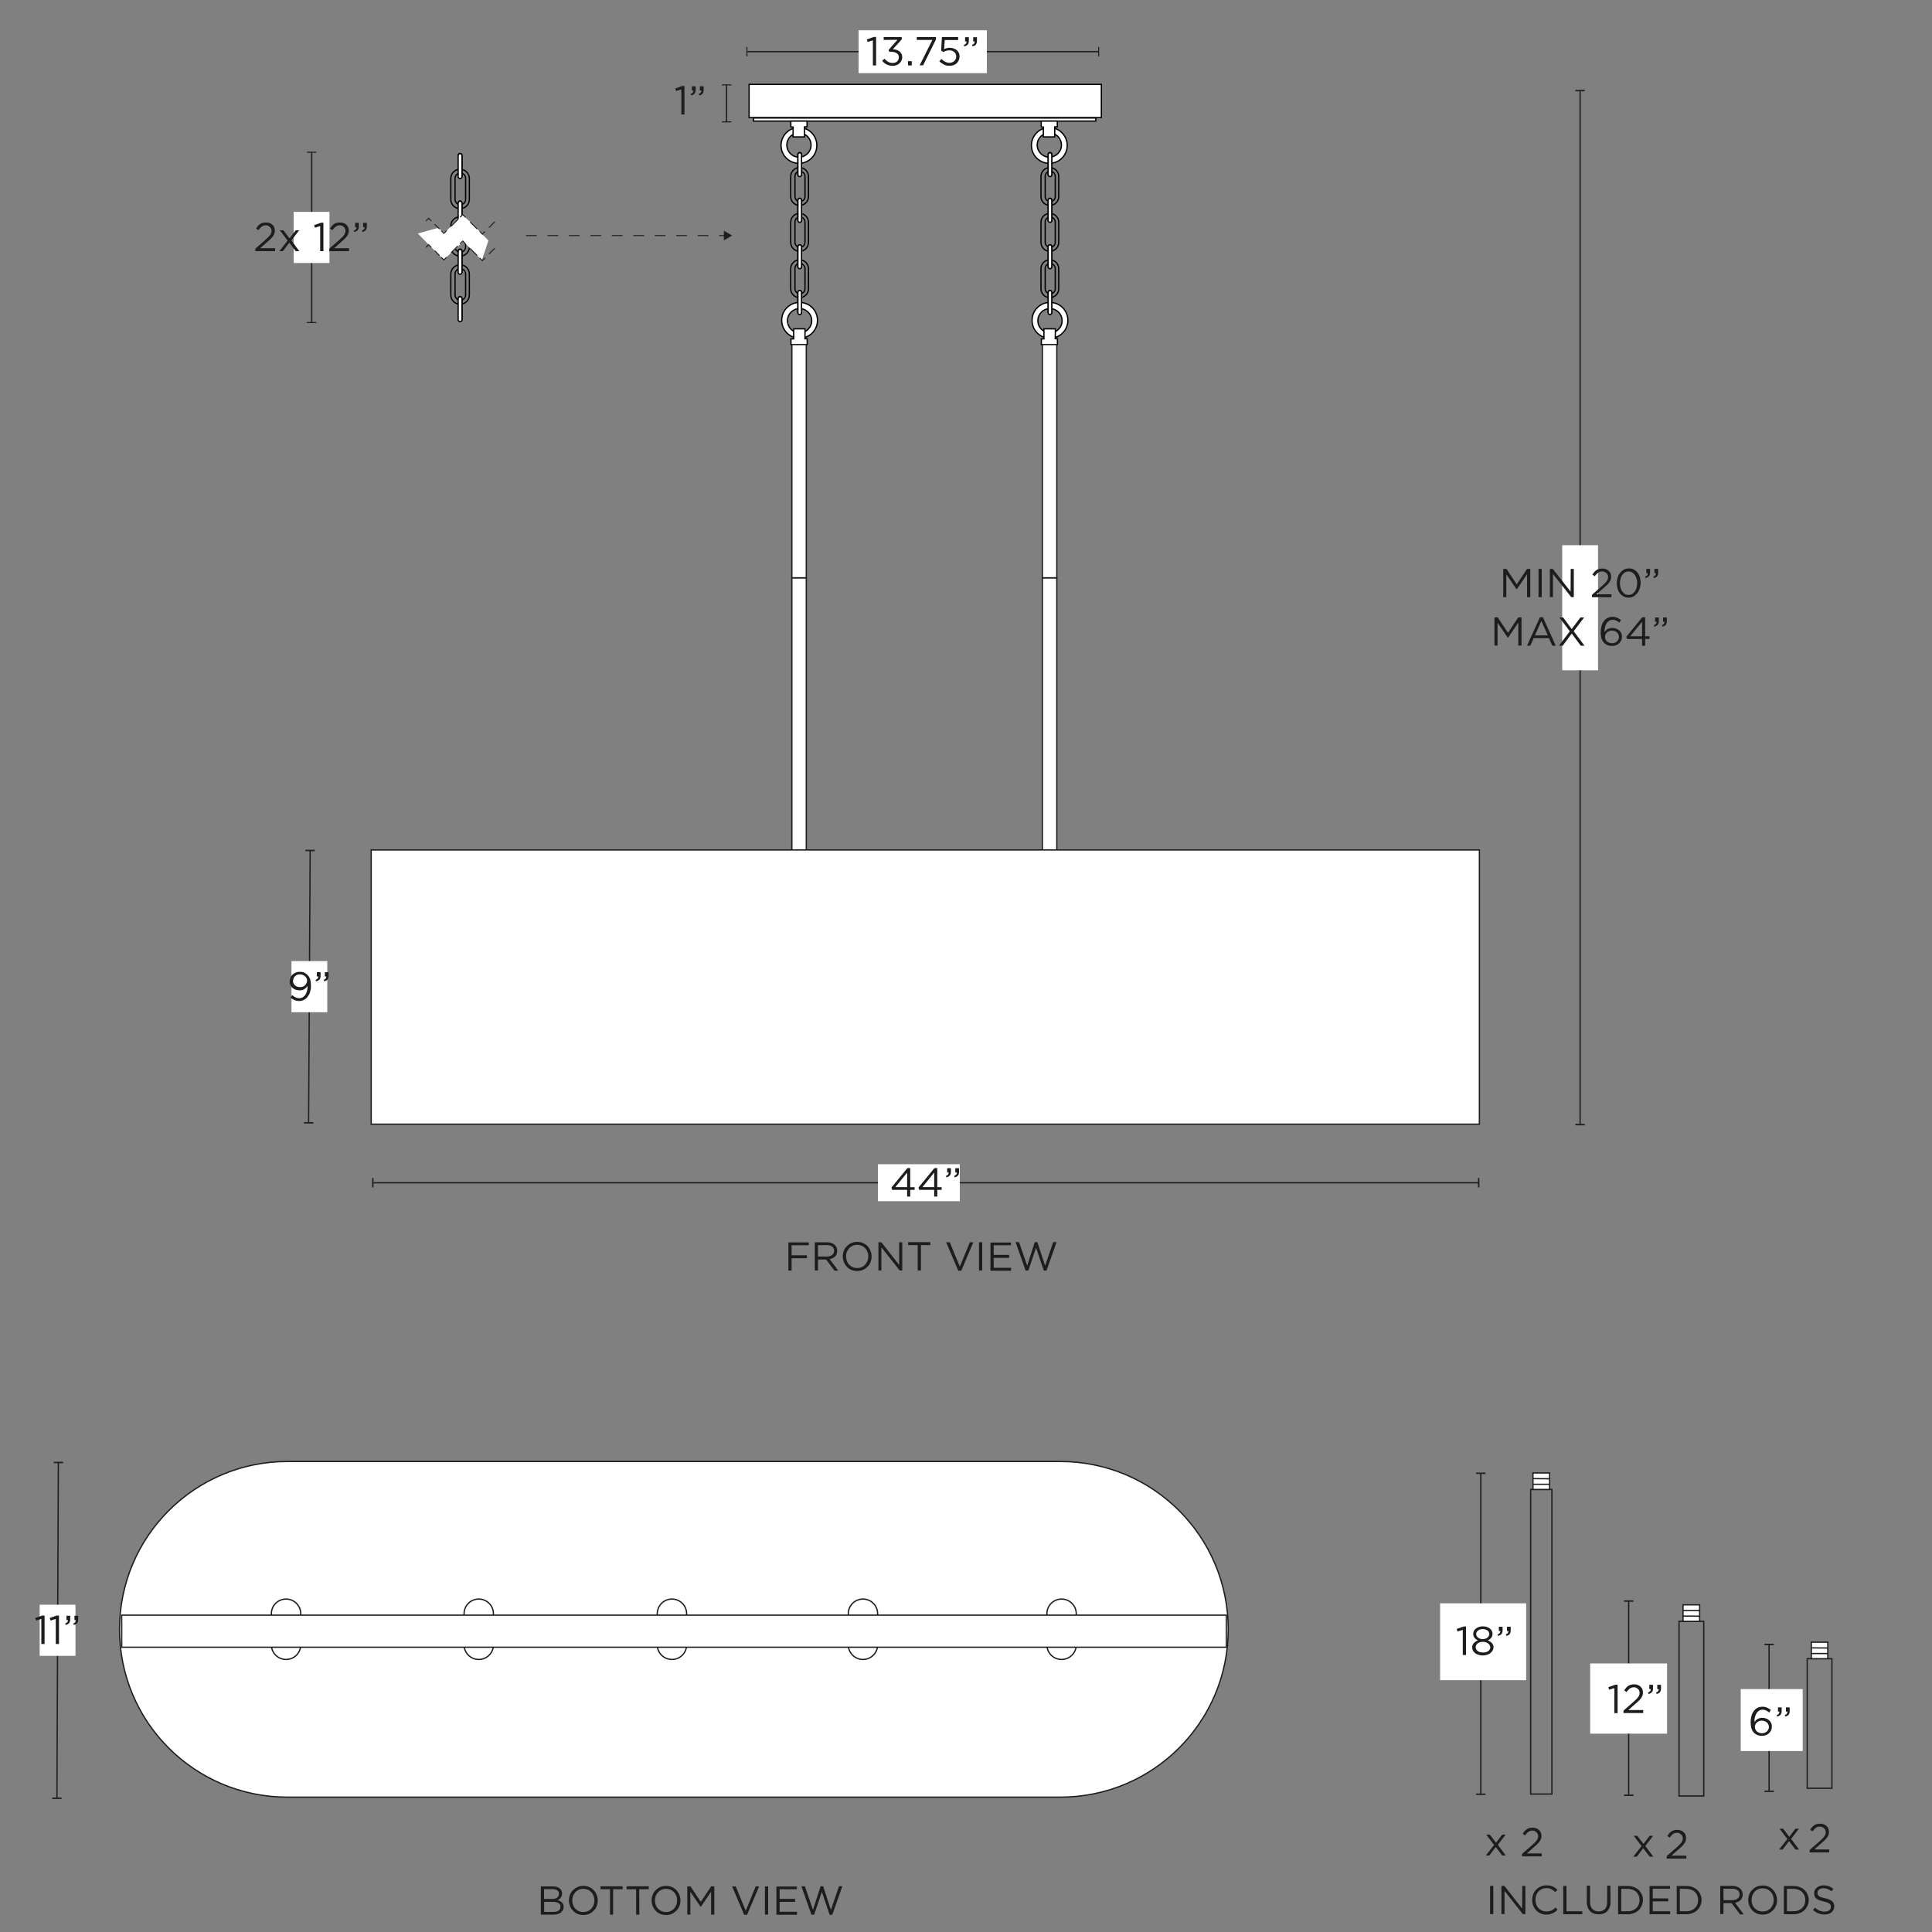 <svg xml:space="preserve" style="enable-background:new 0 0 1500 1500;" viewBox="0 0 1500 1500" height="1500px" width="1500px" y="0px" x="0px" xmlns:xlink="http://www.w3.org/1999/xlink" xmlns="http://www.w3.org/2000/svg" id="Capa_1" version="1.1">
<rect x="0" y="0" width="1500" height="1500" fill="#808080" stroke="none"/>
<style type="text/css">
	.st0{fill:#FFFFFF;stroke:#1D1D1B;stroke-miterlimit:10;}
	.st1{fill:#1D1D1B;}
	.st2{fill:none;stroke:#1E1E1C;stroke-miterlimit:10;}
	.st3{fill:#1E1E1C;}
	.st4{fill:#FFFFFF;}
	.st5{fill:#FFFFFF;stroke:#000000;stroke-miterlimit:10;}
	.st6{fill:none;stroke:#010101;stroke-miterlimit:10;}
	.st7{fill:#FFFFFF;stroke:#010101;stroke-miterlimit:10;}
	.st8{fill:none;stroke:#1E1E1C;stroke-width:0.75;stroke-miterlimit:10;stroke-dasharray:8.33,8.33;}
	.st9{fill:none;}
	.st10{fill:none;stroke:#1D1D1B;stroke-miterlimit:10;}
	.st11{fill:none;stroke:#1E1E1C;stroke-width:0.75;stroke-miterlimit:10;}
	.st12{fill:none;stroke:#1E1E1C;stroke-width:0.75;stroke-miterlimit:10;stroke-dasharray:7,7;}
	.st13{fill:none;stroke:#1E1E1C;stroke-width:0.75;stroke-miterlimit:10;stroke-dasharray:9.66,9.66;}
	.st14{fill:none;stroke:#1E1E1C;stroke-width:0.75;stroke-miterlimit:10;stroke-dasharray:10.19,10.19;}
</style>
<g>
	<path d="M223.1,1134.7h600.2c72,0,130.3,58.3,130.3,130.3l0,0c0,71.9-58.3,130.3-130.3,130.3H223.1
		c-72,0-130.3-58.3-130.3-130.3l0,0C92.8,1193,151.2,1134.7,223.1,1134.7z" class="st0"></path>
	<g>
		<path d="M222.1,1241.5L222.1,1241.5c6.3,0,11.4,5.1,11.4,11.4v24.1c0,6.3-5.1,11.4-11.4,11.4h0
			c-6.3,0-11.4-5.1-11.4-11.4v-24.1C210.6,1246.6,215.8,1241.5,222.1,1241.5z" class="st0"></path>
		<path d="M371.7,1241.5L371.7,1241.5c6.3,0,11.4,5.1,11.4,11.4v24.1c0,6.3-5.1,11.4-11.4,11.4h0
			c-6.3,0-11.4-5.1-11.4-11.4v-24.1C360.3,1246.6,365.4,1241.5,371.7,1241.5z" class="st0"></path>
		<path d="M521.7,1241.5L521.7,1241.5c6.3,0,11.4,5.1,11.4,11.4v24.1c0,6.3-5.1,11.4-11.4,11.4l0,0
			c-6.3,0-11.4-5.1-11.4-11.4v-24.1C510.3,1246.6,515.4,1241.5,521.7,1241.5z" class="st0"></path>
		<path d="M670,1241.5L670,1241.5c6.3,0,11.4,5.1,11.4,11.4v24.1c0,6.3-5.1,11.4-11.4,11.4l0,0
			c-6.3,0-11.4-5.1-11.4-11.4v-24.1C658.6,1246.6,663.7,1241.5,670,1241.5z" class="st0"></path>
		<path d="M824.2,1241.5L824.2,1241.5c6.3,0,11.4,5.1,11.4,11.4v24.1c0,6.3-5.1,11.4-11.4,11.4l0,0
			c-6.3,0-11.4-5.1-11.4-11.4v-24.1C812.8,1246.6,817.9,1241.5,824.2,1241.5z" class="st0"></path>
		<rect height="24.9" width="857.6" class="st0" y="1254" x="94.5"></rect>
	</g>
</g>
<g>
	<path d="M432.3,1465c0.9,0.3,1.6,0.6,2.2,1.1c0.6,0.5,1.1,1,1.4,1.7c0.3,0.7,0.5,1.4,0.5,2.3c0,0.7-0.1,1.4-0.3,1.9
		s-0.5,1-0.8,1.4c-0.3,0.4-0.7,0.8-1.1,1.1c-0.4,0.3-0.8,0.5-1.3,0.7c0.6,0.2,1.3,0.4,1.8,0.7s1.1,0.7,1.5,1.1
		c0.4,0.4,0.7,0.9,1,1.5s0.4,1.3,0.4,2c0,0.9-0.2,1.8-0.6,2.5c-0.4,0.7-0.9,1.4-1.6,1.9c-0.7,0.5-1.5,0.9-2.5,1.2
		c-1,0.3-2.1,0.4-3.3,0.4h-9.7v-21.9h9.3C430.5,1464.6,431.4,1464.7,432.3,1465L432.3,1465z M432.6,1473.3c0.9-0.7,1.4-1.7,1.4-3
		c0-1.1-0.4-2-1.3-2.6c-0.8-0.6-2-1-3.6-1h-6.7v7.6h6.5C430.5,1474.4,431.7,1474,432.6,1473.3L432.6,1473.3z M433.8,1483.3
		c1-0.7,1.4-1.7,1.4-2.9c0-1.3-0.5-2.2-1.5-2.8c-1-0.7-2.4-1-4.3-1h-6.9v7.8h7.3C431.6,1484.3,432.9,1484,433.8,1483.3L433.8,1483.3
		z" class="st1"></path>
	<path d="M463.3,1479.8c-0.5,1.4-1.3,2.6-2.3,3.6c-1,1-2.2,1.9-3.5,2.5c-1.4,0.6-2.9,0.9-4.6,0.9s-3.2-0.3-4.6-0.9
		s-2.5-1.4-3.5-2.5c-1-1-1.7-2.2-2.3-3.6c-0.5-1.4-0.8-2.8-0.8-4.3c0-1.5,0.3-3,0.8-4.3c0.5-1.4,1.3-2.6,2.3-3.6
		c1-1,2.2-1.9,3.5-2.5c1.4-0.6,2.9-0.9,4.6-0.9s3.2,0.3,4.6,0.9s2.5,1.4,3.5,2.5c1,1,1.7,2.2,2.3,3.6c0.5,1.4,0.8,2.8,0.8,4.3
		S463.8,1478.5,463.3,1479.8z M460.9,1472c-0.4-1.1-1-2.1-1.8-2.9c-0.8-0.8-1.7-1.5-2.7-1.9c-1.1-0.5-2.2-0.7-3.5-0.7
		s-2.4,0.2-3.5,0.7c-1.1,0.5-2,1.1-2.7,1.9c-0.7,0.8-1.3,1.8-1.8,2.9c-0.4,1.1-0.6,2.3-0.6,3.5c0,1.3,0.2,2.4,0.6,3.5
		c0.4,1.1,1,2.1,1.8,2.9c0.8,0.8,1.7,1.5,2.7,1.9c1.1,0.5,2.2,0.7,3.5,0.7s2.4-0.2,3.5-0.7c1.1-0.5,2-1.1,2.7-1.9
		c0.7-0.8,1.3-1.8,1.8-2.9c0.4-1.1,0.6-2.3,0.6-3.5S461.3,1473.1,460.9,1472z" class="st1"></path>
	<path d="M476.1,1486.5h-2.5v-19.7h-7.4v-2.3h17.2v2.3h-7.4V1486.5z" class="st1"></path>
	<path d="M496.4,1486.5h-2.5v-19.7h-7.4v-2.3h17.2v2.3h-7.4L496.4,1486.5L496.4,1486.5z" class="st1"></path>
	<path d="M527.5,1479.8c-0.5,1.4-1.3,2.6-2.3,3.6c-1,1-2.2,1.9-3.5,2.5s-2.9,0.9-4.6,0.9c-1.7,0-3.2-0.3-4.6-0.9
		c-1.4-0.6-2.5-1.4-3.5-2.5c-1-1-1.7-2.2-2.3-3.6c-0.5-1.4-0.8-2.8-0.8-4.3c0-1.5,0.3-3,0.8-4.3c0.5-1.4,1.3-2.6,2.3-3.6
		c1-1,2.2-1.9,3.5-2.5c1.4-0.6,2.9-0.9,4.6-0.9c1.7,0,3.2,0.3,4.6,0.9c1.4,0.6,2.5,1.4,3.5,2.5c1,1,1.7,2.2,2.3,3.6
		c0.5,1.4,0.8,2.8,0.8,4.3S528.1,1478.5,527.5,1479.8z M525.1,1472c-0.4-1.1-1-2.1-1.8-2.9c-0.8-0.8-1.7-1.5-2.7-1.9
		c-1.1-0.5-2.2-0.7-3.5-0.7s-2.4,0.2-3.5,0.7c-1.1,0.5-2,1.1-2.7,1.9c-0.7,0.8-1.3,1.8-1.8,2.9c-0.4,1.1-0.6,2.3-0.6,3.5
		c0,1.3,0.2,2.4,0.6,3.5c0.4,1.1,1,2.1,1.8,2.9c0.8,0.8,1.7,1.5,2.7,1.9c1.1,0.5,2.2,0.7,3.5,0.7c1.3,0,2.4-0.2,3.5-0.7
		c1.1-0.5,2-1.1,2.7-1.9c0.7-0.8,1.3-1.8,1.8-2.9c0.4-1.1,0.6-2.3,0.6-3.5S525.6,1473.1,525.1,1472z" class="st1"></path>
	<path d="M544.1,1480.5H544l-8-11.7v17.7h-2.4v-21.9h2.5l8,12l8-12h2.5v21.9h-2.5v-17.8L544.1,1480.5z" class="st1"></path>
	<path d="M586.7,1464.6h2.7l-9.4,22.1h-2.2l-9.4-22.1h2.8l7.8,18.9L586.7,1464.6L586.7,1464.6z" class="st1"></path>
	<path d="M596.4,1464.6v21.9h-2.5v-21.9H596.4z" class="st1"></path>
	<path d="M618.7,1466.8h-13.4v7.5h12v2.3h-12v7.7h13.5v2.3h-16v-21.9h15.9L618.7,1466.8L618.7,1466.8z" class="st1"></path>
	<path d="M637.1,1464.5h2l6,18.3l6.3-18.3h2.6l-7.8,22.1h-2.1l-6-17.8l-6,17.8H630l-7.8-22.1h2.7l6.3,18.3L637.1,1464.5
		L637.1,1464.5z" class="st1"></path>
</g>
<g>
	<line y2="1396.1" x2="44.2" y1="1135.4" x1="45.3" class="st2"></line>
	
		<rect height="7.3" width="1.1" class="st3" transform="matrix(4.363309e-03 -1 1 4.363309e-03 -1090.31 1175.769)" y="1131.8" x="44.7"></rect>
	
		<rect height="7.3" width="1.1" class="st3" transform="matrix(4.363309e-03 -1 1 4.363309e-03 -1352.149 1434.224)" y="1392.5" x="43.6"></rect>
</g>
<rect height="39.7" width="27.8" class="st4" y="1245.9" x="30.8"></rect>
<g>
	<path d="M32.8,1254.3h1.8v22.1h-2.5v-19.5l-4.1,1.3l-0.6-2L32.8,1254.3L32.8,1254.3z" class="st1"></path>
	<path d="M44,1254.3h1.8v22.1h-2.5v-19.5l-4.1,1.3l-0.6-2L44,1254.3L44,1254.3z" class="st1"></path>
	<path d="M52.3,1259.4c0.3-0.4,0.5-1,0.4-1.6h-1.1v-3.3h2.9v2.8c0,1.3-0.3,2.2-0.9,2.9c-0.6,0.7-1.4,1.1-2.6,1.4
		l-0.4-1.1C51.4,1260.2,51.9,1259.8,52.3,1259.4L52.3,1259.4z M58.5,1259.4c0.3-0.4,0.5-1,0.4-1.6h-1.1v-3.3h2.9v2.8
		c0,1.3-0.3,2.2-0.8,2.9c-0.6,0.7-1.4,1.1-2.6,1.4l-0.4-1.1C57.6,1260.2,58.2,1259.8,58.5,1259.4L58.5,1259.4z" class="st1"></path>
</g>
<g>
	<g>
		<g>
			<path d="M620.3,99c-7.7,0-13.9,6.2-13.9,13.9s6.2,13.9,13.9,13.9s13.9-6.2,13.9-13.9S628,99,620.3,99z M620.3,122
				c-5.2,0-9.4-4.2-9.4-9.4s4.2-9.4,9.4-9.4s9.4,4.2,9.4,9.4S625.5,122,620.3,122" class="st5"></path>
			<rect height="25.8" width="273.5" class="st5" y="65.5" x="581.6"></rect>
			<rect height="2.4" width="265.8" class="st5" y="91.6" x="585"></rect>
			<g>
				<path d="M620.8,262.6c7.7,0,13.9-6.2,13.9-13.9c0-7.7-6.2-13.9-13.9-13.9s-13.9,6.2-13.9,13.9
					C606.9,256.4,613.2,262.6,620.8,262.6z M620.8,239.6c5.2,0,9.4,4.2,9.4,9.4s-4.2,9.4-9.4,9.4c-5.2,0-9.4-4.2-9.4-9.4
					S615.6,239.6,620.8,239.6" class="st5"></path>
				<g>
					<path d="M620.8,130.1L620.8,130.1c3.8,0,6.9,3.1,6.9,6.9v15.6c0,3.8-3.1,6.9-6.9,6.9h0c-3.8,0-6.9-3.1-6.9-6.9
						v-15.6C613.9,133.2,617,130.1,620.8,130.1z" class="st6"></path>
					<path d="M621,133L621,133c2.2,0,4,1.8,4,3.9v15.7c0,2.2-1.8,3.9-3.9,3.9h0c-2.2,0-3.9-1.8-3.9-3.9V137
						C617.1,134.8,618.8,133,621,133z" class="st6"></path>
					<path d="M620.9,136.9L620.9,136.9c-0.8,0-1.4-0.6-1.4-1.4v-15.7c0-0.8,0.6-1.4,1.4-1.4l0,0c0.8,0,1.4,0.6,1.4,1.4
						v15.7C622.3,136.3,621.7,136.9,620.9,136.9z" class="st7"></path>
					<path d="M620.9,137.1L620.9,137.1c-0.8,0-1.4-0.6-1.4-1.4v-15.7c0-0.8,0.6-1.4,1.4-1.4l0,0c0.8,0,1.4,0.6,1.4,1.4
						v15.7C622.3,136.4,621.7,137.1,620.9,137.1z" class="st7"></path>
					<path d="M620.8,165.7L620.8,165.7c3.8,0,6.9,3.1,6.9,6.9v15.6c0,3.8-3.1,6.9-6.9,6.9h0c-3.8,0-6.9-3.1-6.9-6.9
						v-15.6C613.9,168.7,617,165.7,620.8,165.7z" class="st6"></path>
					<path d="M621,168.5L621,168.5c2.2,0,4,1.8,4,3.9v15.7c0,2.2-1.8,3.9-3.9,3.9h0c-2.2,0-3.9-1.8-3.9-3.9v-15.7
						C617.1,170.3,618.8,168.5,621,168.5z" class="st6"></path>
					<path d="M620.9,172.4L620.9,172.4c-0.8,0-1.4-0.6-1.4-1.4v-15.7c0-0.8,0.6-1.4,1.4-1.4l0,0c0.8,0,1.4,0.6,1.4,1.4
						V171C622.3,171.8,621.7,172.4,620.9,172.4z" class="st7"></path>
					<path d="M620.9,172.6L620.9,172.6c-0.8,0-1.4-0.6-1.4-1.4v-15.7c0-0.8,0.6-1.4,1.4-1.4l0,0c0.8,0,1.4,0.6,1.4,1.4
						v15.7C622.3,172,621.7,172.6,620.9,172.6z" class="st7"></path>
					<path d="M620.8,201.7L620.8,201.7c3.8,0,6.9,3.1,6.9,6.9v15.6c0,3.8-3.1,6.9-6.9,6.9h0c-3.8,0-6.9-3.1-6.9-6.9
						v-15.6C613.9,204.8,617,201.7,620.8,201.7z" class="st6"></path>
					<path d="M621,204.6L621,204.6c2.2,0,4,1.8,4,3.9v15.7c0,2.2-1.8,3.9-3.9,3.9h0c-2.2,0-3.9-1.8-3.9-3.9v-15.7
						C617.1,206.3,618.8,204.6,621,204.6z" class="st6"></path>
					<path d="M620.9,208.5L620.9,208.5c-0.8,0-1.4-0.6-1.4-1.4v-15.7c0-0.8,0.6-1.4,1.4-1.4l0,0c0.8,0,1.4,0.6,1.4,1.4
						V207C622.3,207.8,621.7,208.5,620.9,208.5z" class="st7"></path>
					<path d="M620.9,208.6L620.9,208.6c-0.8,0-1.4-0.6-1.4-1.4v-15.7c0-0.8,0.6-1.4,1.4-1.4l0,0c0.8,0,1.4,0.6,1.4,1.4
						v15.7C622.3,208,621.7,208.6,620.9,208.6z" class="st7"></path>
					<path d="M620.9,244L620.9,244c-0.8,0-1.4-0.6-1.4-1.4v-15.7c0-0.8,0.6-1.4,1.4-1.4l0,0c0.8,0,1.4,0.6,1.4,1.4v15.7
						C622.3,243.3,621.7,244,620.9,244z" class="st7"></path>
					<path d="M620.9,244.2L620.9,244.2c-0.8,0-1.4-0.6-1.4-1.4V227c0-0.8,0.6-1.4,1.4-1.4l0,0c0.8,0,1.4,0.6,1.4,1.4
						v15.7C622.3,243.5,621.7,244.2,620.9,244.2z" class="st7"></path>
				</g>
				<polygon points="626.7,267.5 614.1,267.5 614.1,263.1 616.2,263.1 616.2,255.3 625,255.3 625,263 626.7,263" class="st5"></polygon>
			</g>
			<polygon points="614,94 626.6,94 626.6,98.5 624.6,98.5 624.6,106.3 615.7,106.3 615.8,98.6 614,98.6" class="st5"></polygon>
		</g>
		<rect height="213" width="11.2" class="st0" y="448.6" x="614.8"></rect>
		<rect height="181.1" width="11.2" class="st0" y="267.5" x="614.8"></rect>
		<g>
			<path d="M814.7,99c-7.7,0-13.9,6.2-13.9,13.9s6.2,13.9,13.9,13.9s13.9-6.2,13.9-13.9S822.3,99,814.7,99z M814.7,122
				c-5.2,0-9.4-4.2-9.4-9.4s4.2-9.4,9.4-9.4c5.2,0,9.4,4.2,9.4,9.4S819.9,122,814.7,122" class="st5"></path>
			<g>
				<path d="M815.2,262.6c7.7,0,13.9-6.2,13.9-13.9c0-7.7-6.2-13.9-13.9-13.9s-13.9,6.2-13.9,13.9
					C801.2,256.4,807.5,262.6,815.2,262.6z M815.2,239.6c5.2,0,9.4,4.2,9.4,9.4s-4.2,9.4-9.4,9.4c-5.2,0-9.4-4.2-9.4-9.4
					S810,239.6,815.2,239.6" class="st5"></path>
				<g>
					<path d="M815.1,130.1L815.1,130.1c3.8,0,6.9,3.1,6.9,6.9v15.6c0,3.8-3.1,6.9-6.9,6.9h0c-3.8,0-6.9-3.1-6.9-6.9
						v-15.6C808.2,133.2,811.3,130.1,815.1,130.1z" class="st6"></path>
					<path d="M815.3,133L815.3,133c2.2,0,4,1.8,4,3.9v15.7c0,2.2-1.8,3.9-3.9,3.9h0c-2.2,0-3.9-1.8-3.9-3.9V137
						C811.4,134.8,813.2,133,815.3,133z" class="st6"></path>
					<path d="M815.2,136.9L815.2,136.9c-0.8,0-1.4-0.6-1.4-1.4v-15.7c0-0.8,0.6-1.4,1.4-1.4l0,0c0.8,0,1.4,0.6,1.4,1.4
						v15.7C816.6,136.3,816,136.9,815.2,136.9z" class="st7"></path>
					<path d="M815.2,137.1L815.2,137.1c-0.8,0-1.4-0.6-1.4-1.4v-15.7c0-0.8,0.6-1.4,1.4-1.4l0,0c0.8,0,1.4,0.6,1.4,1.4
						v15.7C816.6,136.4,816,137.1,815.2,137.1z" class="st7"></path>
					<path d="M815.1,165.7L815.1,165.7c3.8,0,6.9,3.1,6.9,6.9v15.6c0,3.8-3.1,6.9-6.9,6.9h0c-3.8,0-6.9-3.1-6.9-6.9
						v-15.6C808.2,168.7,811.3,165.7,815.1,165.7z" class="st6"></path>
					<path d="M815.3,168.5L815.3,168.5c2.2,0,4,1.8,4,3.9v15.7c0,2.2-1.8,3.9-3.9,3.9h0c-2.2,0-3.9-1.8-3.9-3.9v-15.7
						C811.4,170.3,813.2,168.5,815.3,168.5z" class="st6"></path>
					<path d="M815.2,172.4L815.2,172.4c-0.8,0-1.4-0.6-1.4-1.4v-15.7c0-0.8,0.6-1.4,1.4-1.4l0,0c0.8,0,1.4,0.6,1.4,1.4
						V171C816.6,171.8,816,172.4,815.2,172.4z" class="st7"></path>
					<path d="M815.2,172.6L815.2,172.6c-0.8,0-1.4-0.6-1.4-1.4v-15.7c0-0.8,0.6-1.4,1.4-1.4l0,0c0.8,0,1.4,0.6,1.4,1.4
						v15.7C816.6,172,816,172.6,815.2,172.6z" class="st7"></path>
					<path d="M815.1,201.7L815.1,201.7c3.8,0,6.9,3.1,6.9,6.9v15.6c0,3.8-3.1,6.9-6.9,6.9h0c-3.8,0-6.9-3.1-6.9-6.9
						v-15.6C808.2,204.8,811.3,201.7,815.1,201.7z" class="st6"></path>
					<path d="M815.3,204.6L815.3,204.6c2.2,0,4,1.8,4,3.9v15.7c0,2.2-1.8,3.9-3.9,3.9h0c-2.2,0-3.9-1.8-3.9-3.9v-15.7
						C811.4,206.3,813.2,204.6,815.3,204.6z" class="st6"></path>
					<path d="M815.2,208.5L815.2,208.5c-0.8,0-1.4-0.6-1.4-1.4v-15.7c0-0.8,0.6-1.4,1.4-1.4l0,0c0.8,0,1.4,0.6,1.4,1.4
						V207C816.6,207.8,816,208.5,815.2,208.5z" class="st7"></path>
					<path d="M815.2,208.6L815.2,208.6c-0.8,0-1.4-0.6-1.4-1.4v-15.7c0-0.8,0.6-1.4,1.4-1.4l0,0c0.8,0,1.4,0.6,1.4,1.4
						v15.7C816.6,208,816,208.6,815.2,208.6z" class="st7"></path>
					<path d="M815.2,244L815.2,244c-0.8,0-1.4-0.6-1.4-1.4v-15.7c0-0.8,0.6-1.4,1.4-1.4l0,0c0.8,0,1.4,0.6,1.4,1.4v15.7
						C816.6,243.3,816,244,815.2,244z" class="st7"></path>
					<path d="M815.2,244.2L815.2,244.2c-0.8,0-1.4-0.6-1.4-1.4V227c0-0.8,0.6-1.4,1.4-1.4l0,0c0.8,0,1.4,0.6,1.4,1.4
						v15.7C816.6,243.5,816,244.2,815.2,244.2z" class="st7"></path>
				</g>
				<polygon points="821,267.5 808.5,267.5 808.5,263.1 810.5,263.1 810.5,255.3 819.4,255.3 819.3,263 821,263" class="st5"></polygon>
			</g>
			<polygon points="808.4,94 820.9,94 820.9,98.5 818.9,98.5 818.9,106.3 810,106.3 810.1,98.6 808.4,98.6" class="st5"></polygon>
		</g>
		<rect height="213" width="11.2" class="st0" y="448.6" x="809.3"></rect>
		<rect height="181.1" width="11.2" class="st0" y="267.5" x="809.3"></rect>
	</g>
	<rect height="212.9" width="860.4" class="st0" y="659.9" x="288.2"></rect>
</g>
<g>
	<line y2="871.8" x2="239.6" y1="660.3" x1="240.8" class="st2"></line>
	
		<rect height="7.3" width="1.1" class="st3" transform="matrix(5.236017e-03 -1 1 5.236017e-03 -420.774 897.59)" y="656.6" x="240.2"></rect>
	
		<rect height="7.3" width="1.1" class="st3" transform="matrix(5.236017e-03 -1 1 5.236017e-03 -633.343 1106.827)" y="868.1" x="239.1"></rect>
</g>
<g>
	<line y2="250.4" x2="242" y1="118.2" x1="242" class="st2"></line>
	<rect height="0.8" width="7.3" class="st3" y="117.8" x="238.3"></rect>
	<rect height="0.8" width="7.3" class="st3" y="250" x="238.3"></rect>
</g>
<rect height="39.7" width="27.8" class="st4" y="164.5" x="228"></rect>
<g>
	<g>
		<line y2="182.9" x2="563.1" y1="182.9" x1="408.4" class="st8"></line>
		<g>
			<polygon points="562,186.6 568.4,182.9 562,179.1" class="st3"></polygon>
		</g>
	</g>
</g>
<g>
	<g>
		<line y2="918.3" x2="1148.1" y1="918.3" x1="289.5" class="st10"></line>
		<rect height="7.3" width="1.1" class="st1" y="914.6" x="288.9"></rect>
		<rect height="7.3" width="1.1" class="st1" y="914.6" x="1147.5"></rect>
	</g>
</g>
<rect height="28.7" width="63.6" class="st4" y="903.9" x="681.6"></rect>
<g>
	<path d="M706.7,906.9v14.8h3.4v2.1h-3.4v5.2h-2.4v-5.2h-11.6l-0.6-1.8l12.4-15.1L706.7,906.9L706.7,906.9z
		 M704.3,910.4l-9.2,11.3h9.2V910.4z" class="st1"></path>
	<path d="M727.7,906.9v14.8h3.4v2.1h-3.4v5.2h-2.4v-5.2h-11.6l-0.6-1.8l12.4-15.1L727.7,906.9L727.7,906.9z
		 M725.3,910.4l-9.2,11.3h9.2V910.4z" class="st1"></path>
	<path d="M736.1,911.9c0.3-0.4,0.5-1,0.4-1.6h-1.1V907h2.9v2.8c0,1.3-0.3,2.2-0.9,2.9c-0.6,0.7-1.4,1.1-2.6,1.4
		l-0.4-1.1C735.2,912.7,735.8,912.4,736.1,911.9L736.1,911.9z M742.4,911.9c0.3-0.4,0.5-1,0.4-1.6h-1.1V907h2.9v2.8
		c0,1.3-0.3,2.2-0.8,2.9c-0.6,0.7-1.4,1.1-2.6,1.4l-0.4-1.1C741.5,912.7,742,912.4,742.4,911.9L742.4,911.9z" class="st1"></path>
</g>
<g>
	<path d="M627.9,966.8h-13.3v7.8h11.9v2.3h-11.9v9.6h-2.5v-21.9h15.8V966.8z" class="st1"></path>
	<path d="M647.8,986.4l-6.4-8.5h-6.3v8.5h-2.5v-21.9h9.4c1.2,0,2.3,0.2,3.3,0.5c1,0.3,1.8,0.8,2.5,1.3s1.2,1.3,1.6,2.1
		c0.4,0.8,0.6,1.7,0.6,2.7c0,0.9-0.1,1.7-0.4,2.5c-0.3,0.7-0.7,1.4-1.2,1.9c-0.5,0.5-1.2,1-1.9,1.3c-0.7,0.4-1.5,0.6-2.4,0.7l6.7,9
		H647.8L647.8,986.4z M646.1,967.9c-1-0.8-2.4-1.2-4.2-1.2h-6.8v8.9h6.8c0.8,0,1.6-0.1,2.3-0.3c0.7-0.2,1.3-0.5,1.8-0.9
		c0.5-0.4,0.9-0.9,1.2-1.4c0.3-0.6,0.4-1.2,0.4-1.9C647.6,969.8,647.1,968.7,646.1,967.9L646.1,967.9z" class="st1"></path>
	<path d="M675.9,979.8c-0.5,1.4-1.3,2.6-2.3,3.6c-1,1-2.2,1.9-3.5,2.5c-1.4,0.6-2.9,0.9-4.6,0.9c-1.7,0-3.2-0.3-4.6-0.9
		c-1.4-0.6-2.5-1.4-3.5-2.5c-1-1-1.7-2.2-2.3-3.6c-0.5-1.4-0.8-2.8-0.8-4.3c0-1.5,0.3-3,0.8-4.3c0.5-1.4,1.3-2.6,2.3-3.6
		c1-1,2.2-1.9,3.5-2.5c1.4-0.6,2.9-0.9,4.6-0.9c1.7,0,3.2,0.3,4.6,0.9c1.4,0.6,2.5,1.4,3.5,2.5c1,1,1.7,2.2,2.3,3.6
		c0.5,1.4,0.8,2.8,0.8,4.3S676.5,978.4,675.9,979.8z M673.5,972c-0.4-1.1-1-2.1-1.8-2.9c-0.8-0.8-1.7-1.5-2.7-1.9
		c-1.1-0.5-2.2-0.7-3.5-0.7c-1.3,0-2.4,0.2-3.5,0.7c-1.1,0.5-2,1.1-2.7,1.9c-0.7,0.8-1.3,1.8-1.8,2.9s-0.6,2.3-0.6,3.5
		c0,1.3,0.2,2.4,0.6,3.5c0.4,1.1,1,2.1,1.8,2.9s1.7,1.5,2.7,1.9c1.1,0.5,2.2,0.7,3.5,0.7c1.3,0,2.4-0.2,3.5-0.7
		c1.1-0.5,2-1.1,2.7-1.9c0.7-0.8,1.3-1.8,1.8-2.9c0.4-1.1,0.6-2.3,0.6-3.5C674.2,974.2,674,973.1,673.5,972z" class="st1"></path>
	<path d="M698.1,964.5h2.4v21.9h-2l-14.2-18v18H682v-21.9h2.3l13.8,17.6V964.5z" class="st1"></path>
	<path d="M715,986.4h-2.5v-19.7h-7.4v-2.3h17.2v2.3H715L715,986.4L715,986.4z" class="st1"></path>
	<path d="M753,964.5h2.7l-9.4,22.1H744l-9.4-22.1h2.8l7.8,18.9L753,964.5L753,964.5z" class="st1"></path>
	<path d="M762.6,964.5v21.9h-2.5v-21.9H762.6z" class="st1"></path>
	<path d="M784.9,966.8h-13.4v7.5h12v2.3h-12v7.7h13.5v2.3h-16v-21.9h15.9L784.9,966.8L784.9,966.8z" class="st1"></path>
	<path d="M803.4,964.4h2l6,18.3l6.3-18.3h2.6l-7.8,22.1h-2.1l-6-17.8l-6,17.8h-2.1l-7.8-22.1h2.7l6.3,18.3L803.4,964.4
		L803.4,964.4z" class="st1"></path>
</g>
<g>
	<line y2="873.5" x2="1226.8" y1="70.4" x1="1226.8" class="st2"></line>
	<rect height="1.1" width="7.3" class="st3" y="69.8" x="1223.1"></rect>
	<rect height="1.1" width="7.3" class="st3" y="872.6" x="1223.1"></rect>
</g>
<rect height="97.1" width="27.8" class="st4" y="423.3" x="1212.9"></rect>
<g>
	<path d="M1177.6,457.6h-0.1l-8-11.7v17.7h-2.4v-21.9h2.5l8,12l8-12h2.5v21.9h-2.5v-17.8L1177.6,457.6z" class="st1"></path>
	<path d="M1197,441.7v21.9h-2.5v-21.9H1197z" class="st1"></path>
	<path d="M1219.5,441.7h2.4v21.9h-2l-14.2-18v18h-2.4v-21.9h2.3l13.8,17.6L1219.5,441.7L1219.5,441.7z" class="st1"></path>
	<path d="M1240.8,444.6c-0.9,0.6-1.8,1.6-2.7,2.8l-1.8-1.3c0.5-0.7,1-1.4,1.5-2c0.5-0.6,1.1-1.1,1.7-1.5
		c0.6-0.4,1.3-0.7,2.1-0.9c0.8-0.2,1.6-0.3,2.6-0.3s1.9,0.2,2.7,0.5c0.8,0.3,1.5,0.7,2.1,1.3c0.6,0.6,1.1,1.2,1.4,2
		c0.3,0.8,0.5,1.6,0.5,2.5c0,0.8-0.1,1.6-0.3,2.2c-0.2,0.7-0.6,1.3-1,2c-0.5,0.7-1,1.3-1.7,2c-0.7,0.7-1.5,1.5-2.5,2.3l-5.9,5.2
		h11.6v2.3H1236v-1.9l8-7c0.8-0.7,1.5-1.4,2.1-2c0.6-0.6,1.1-1.2,1.4-1.7c0.4-0.5,0.6-1.1,0.8-1.6c0.2-0.5,0.2-1,0.2-1.6
		c0-0.6-0.1-1.2-0.4-1.7c-0.2-0.5-0.6-1-1-1.3c-0.4-0.4-0.9-0.6-1.4-0.9s-1.1-0.3-1.7-0.3C1242.8,443.6,1241.8,443.9,1240.8,444.6
		L1240.8,444.6z" class="st1"></path>
	<path d="M1273,457c-0.4,1.4-1.1,2.6-1.9,3.6c-0.8,1-1.8,1.9-2.9,2.5s-2.4,0.9-3.8,0.9s-2.7-0.3-3.8-0.9
		s-2.1-1.4-2.9-2.4c-0.8-1-1.4-2.2-1.8-3.6c-0.4-1.4-0.6-2.8-0.6-4.4s0.2-3,0.7-4.4c0.4-1.4,1.1-2.6,1.9-3.6c0.8-1,1.8-1.9,2.9-2.5
		c1.2-0.6,2.4-0.9,3.9-0.9s2.7,0.3,3.8,0.9c1.1,0.6,2.1,1.4,2.9,2.4s1.4,2.2,1.8,3.6c0.4,1.4,0.6,2.8,0.6,4.4
		C1273.7,454.2,1273.5,455.7,1273,457L1273,457z M1270.6,449.3c-0.3-1.1-0.8-2.1-1.3-2.9c-0.6-0.8-1.3-1.5-2.1-2
		c-0.8-0.5-1.7-0.7-2.8-0.7c-1,0-1.9,0.2-2.8,0.7c-0.8,0.5-1.5,1.2-2.1,2c-0.6,0.8-1,1.8-1.3,2.9c-0.3,1.1-0.5,2.2-0.5,3.5
		c0,1.2,0.2,2.4,0.5,3.5s0.8,2.1,1.3,2.9c0.6,0.8,1.3,1.5,2.1,2c0.8,0.5,1.8,0.7,2.8,0.7c1,0,1.9-0.2,2.8-0.7c0.8-0.5,1.5-1.2,2.1-2
		c0.6-0.8,1-1.8,1.3-2.9s0.5-2.2,0.5-3.5C1271.1,451.5,1271,450.4,1270.6,449.3L1270.6,449.3z" class="st1"></path>
	<path d="M1278.9,446.6c0.3-0.4,0.5-1,0.4-1.6h-1.1v-3.3h2.9v2.8c0,1.3-0.3,2.2-0.9,2.9c-0.6,0.7-1.4,1.1-2.6,1.4
		l-0.4-1.1C1278,447.4,1278.6,447.1,1278.9,446.6L1278.9,446.6z M1285.2,446.6c0.3-0.4,0.5-1,0.4-1.6h-1.1v-3.3h2.9v2.8
		c0,1.3-0.3,2.2-0.8,2.9c-0.6,0.7-1.4,1.1-2.6,1.4l-0.4-1.1C1284.3,447.4,1284.8,447.1,1285.2,446.6L1285.2,446.6z" class="st1"></path>
	<path d="M1170.8,495.2h-0.1l-8-11.7v17.7h-2.4v-21.9h2.5l8,12l8-12h2.5v21.9h-2.5v-17.8L1170.8,495.2L1170.8,495.2z" class="st1"></path>
	<path d="M1207.9,501.3h-2.7l-2.6-5.8h-11.9l-2.6,5.8h-2.5l10-22.1h2.3L1207.9,501.3L1207.9,501.3z M1196.7,482.1
		l-5,11.2h10L1196.7,482.1L1196.7,482.1z" class="st1"></path>
	<path d="M1227.3,501.3l-7-9.4l-7,9.4h-2.9l8.4-11.2l-8.1-10.7h2.9l6.7,9l6.7-9h2.9l-8.1,10.7l8.4,11.2H1227.3
		L1227.3,501.3z" class="st1"></path>
	<path d="M1257.2,483.4c-0.8-0.7-1.6-1.2-2.4-1.6c-0.8-0.4-1.7-0.6-2.7-0.6c-1,0-1.9,0.2-2.7,0.7c-0.8,0.5-1.5,1.2-2,2
		c-0.6,0.9-1,1.9-1.3,3.1c-0.3,1.2-0.4,2.5-0.4,3.9c0.3-0.4,0.6-0.9,1-1.3c0.4-0.4,0.8-0.8,1.3-1.1c0.5-0.3,1.1-0.5,1.7-0.7
		c0.6-0.2,1.4-0.3,2.1-0.3c1,0,2,0.2,2.9,0.5c0.9,0.3,1.7,0.8,2.4,1.4c0.7,0.6,1.2,1.3,1.6,2.1c0.4,0.8,0.6,1.8,0.6,2.8
		s-0.2,2-0.6,2.9c-0.4,0.9-1,1.7-1.7,2.3c-0.7,0.6-1.5,1.2-2.5,1.5c-1,0.4-2,0.5-3.1,0.5c-1.2,0-2.3-0.2-3.3-0.6
		c-1-0.4-1.8-0.9-2.5-1.6c-0.4-0.4-0.8-0.9-1.2-1.4c-0.3-0.5-0.6-1.1-0.9-1.8c-0.2-0.7-0.4-1.4-0.5-2.3c-0.1-0.9-0.2-1.9-0.2-3
		c0-1.7,0.2-3.2,0.6-4.7c0.4-1.5,1-2.7,1.8-3.8c0.8-1.1,1.7-1.9,2.9-2.5c1.1-0.6,2.4-0.9,3.9-0.9c1.3,0,2.5,0.2,3.5,0.7
		c1,0.4,2,1.1,3,1.8L1257.2,483.4L1257.2,483.4z M1256.5,492.5c-0.3-0.6-0.6-1.1-1.1-1.5s-1-0.7-1.7-1c-0.7-0.2-1.4-0.4-2.2-0.4
		s-1.6,0.1-2.2,0.4c-0.7,0.3-1.3,0.6-1.7,1.1c-0.5,0.4-0.9,1-1.1,1.5c-0.3,0.6-0.4,1.2-0.4,1.8c0,0.7,0.1,1.4,0.4,2
		c0.3,0.6,0.6,1.1,1.1,1.6s1.1,0.8,1.8,1s1.4,0.4,2.2,0.4s1.5-0.1,2.2-0.4s1.2-0.6,1.7-1.1c0.5-0.4,0.8-1,1.1-1.6
		c0.2-0.6,0.4-1.3,0.4-2C1256.9,493.7,1256.7,493.1,1256.5,492.5L1256.5,492.5z" class="st1"></path>
	<path d="M1277.3,479.2V494h3.4v2.1h-3.4v5.2h-2.4v-5.2h-11.6l-0.6-1.8l12.4-15.1L1277.3,479.2L1277.3,479.2z
		 M1274.9,482.7l-9.2,11.3h9.2V482.7L1274.9,482.7z" class="st1"></path>
	<path d="M1285.7,484.3c0.3-0.4,0.5-1,0.4-1.6h-1.1v-3.3h2.9v2.8c0,1.3-0.3,2.2-0.9,2.9c-0.6,0.7-1.4,1.1-2.6,1.4
		l-0.4-1.1C1284.8,485.1,1285.4,484.7,1285.7,484.3L1285.7,484.3z M1291.9,484.3c0.3-0.4,0.5-1,0.4-1.6h-1.1v-3.3h2.9v2.8
		c0,1.3-0.3,2.2-0.8,2.9s-1.4,1.1-2.6,1.4l-0.4-1.1C1291,485.1,1291.6,484.7,1291.9,484.3L1291.9,484.3z" class="st1"></path>
</g>
<rect height="39.7" width="27.8" class="st4" y="746.2" x="226.3"></rect>
<g>
	<path d="M240.8,770c-0.4,1.5-1.1,2.7-1.9,3.8c-0.8,1.1-1.8,1.9-2.9,2.5c-1.1,0.6-2.4,0.9-3.7,0.9
		c-1.4,0-2.7-0.3-3.8-0.8c-1.1-0.5-2.1-1.2-3-1.9l1.4-1.9c0.9,0.8,1.8,1.4,2.6,1.8c0.9,0.4,1.8,0.6,2.8,0.6s1.9-0.2,2.7-0.7
		c0.8-0.5,1.5-1.1,2.1-2c0.6-0.9,1-1.9,1.3-3c0.3-1.2,0.4-2.5,0.4-3.9c-0.6,1-1.4,1.8-2.4,2.5c-1,0.7-2.3,1-3.8,1
		c-1.1,0-2.2-0.2-3.1-0.5c-0.9-0.3-1.7-0.8-2.4-1.4c-0.7-0.6-1.2-1.3-1.6-2.2c-0.4-0.8-0.6-1.8-0.6-2.8c0-1,0.2-2,0.6-2.9
		c0.4-0.9,0.9-1.7,1.6-2.4c0.7-0.7,1.5-1.2,2.5-1.6c1-0.4,2-0.6,3.2-0.6c1.3,0,2.4,0.2,3.3,0.6c0.9,0.4,1.8,1,2.5,1.7
		c0.4,0.4,0.8,0.9,1.2,1.4c0.3,0.5,0.6,1.1,0.9,1.8c0.2,0.7,0.4,1.5,0.5,2.3c0.1,0.9,0.2,1.9,0.2,3
		C241.5,766.9,241.2,768.5,240.8,770L240.8,770z M238,759.6c-0.3-0.6-0.6-1.1-1.1-1.6c-0.5-0.4-1.1-0.8-1.8-1.1
		c-0.7-0.3-1.4-0.4-2.3-0.4s-1.6,0.1-2.2,0.4c-0.7,0.3-1.2,0.7-1.7,1.1c-0.4,0.5-0.8,1-1,1.6c-0.2,0.6-0.4,1.3-0.4,2
		c0,0.7,0.1,1.4,0.4,1.9c0.3,0.6,0.6,1.1,1.1,1.5c0.5,0.4,1,0.8,1.7,1c0.7,0.2,1.4,0.4,2.2,0.4c0.8,0,1.6-0.1,2.3-0.4
		s1.3-0.6,1.7-1.1c0.5-0.5,0.8-1,1.1-1.6c0.2-0.6,0.4-1.2,0.4-1.8C238.5,760.9,238.4,760.2,238,759.6L238,759.6z" class="st1"></path>
	<path d="M246.7,759.7c0.3-0.4,0.5-1,0.4-1.6h-1.1v-3.3h2.9v2.8c0,1.3-0.3,2.2-0.9,2.9c-0.6,0.7-1.4,1.1-2.6,1.4
		l-0.4-1.1C245.8,760.5,246.3,760.1,246.7,759.7L246.7,759.7z M252.9,759.7c0.3-0.4,0.5-1,0.4-1.6h-1.1v-3.3h2.9v2.8
		c0,1.3-0.3,2.2-0.8,2.9c-0.6,0.7-1.4,1.1-2.6,1.4l-0.4-1.1C252,760.5,252.6,760.1,252.9,759.7L252.9,759.7z" class="st1"></path>
</g>
<g>
	<path d="M203.3,175.9c-0.9,0.6-1.8,1.6-2.7,2.8l-1.8-1.3c0.5-0.7,1-1.4,1.5-2c0.5-0.6,1.1-1.1,1.7-1.5
		c0.6-0.4,1.3-0.7,2.1-0.9c0.8-0.2,1.6-0.3,2.6-0.3s1.9,0.2,2.7,0.5c0.8,0.3,1.5,0.7,2.1,1.3c0.6,0.5,1.1,1.2,1.4,2
		c0.3,0.8,0.5,1.6,0.5,2.5c0,0.8-0.1,1.6-0.3,2.2c-0.2,0.7-0.6,1.3-1,2c-0.5,0.7-1,1.3-1.7,2c-0.7,0.7-1.5,1.5-2.5,2.3l-5.9,5.2
		h11.6v2.3h-15.3V193l8-7c0.8-0.7,1.5-1.4,2.1-2c0.6-0.6,1.1-1.2,1.4-1.7c0.4-0.5,0.6-1.1,0.8-1.6c0.2-0.5,0.2-1,0.2-1.6
		c0-0.6-0.1-1.2-0.4-1.7c-0.2-0.5-0.6-1-1-1.3c-0.4-0.4-0.9-0.6-1.4-0.9c-0.5-0.2-1.1-0.3-1.7-0.3
		C205.3,174.9,204.2,175.2,203.3,175.9L203.3,175.9z" class="st1"></path>
	<path d="M232.4,195h-2.8l-5-6.6l-5,6.6h-2.7l6.4-8.2l-6.1-8h2.8l4.8,6.3l4.8-6.3h2.7l-6.1,7.9L232.4,195L232.4,195z" class="st1"></path>
	<path d="M249.3,172.9h1.8V195h-2.5v-19.5l-4.1,1.3l-0.6-2L249.3,172.9L249.3,172.9z" class="st1"></path>
	<path d="M260.7,175.9c-0.9,0.6-1.8,1.6-2.7,2.8l-1.8-1.3c0.5-0.7,1-1.4,1.5-2c0.5-0.6,1.1-1.1,1.7-1.5
		c0.6-0.4,1.3-0.7,2.1-0.9c0.8-0.2,1.6-0.3,2.6-0.3c1,0,1.9,0.2,2.7,0.5c0.8,0.3,1.5,0.7,2.1,1.3c0.6,0.5,1.1,1.2,1.4,2
		c0.3,0.8,0.5,1.6,0.5,2.5c0,0.8-0.1,1.6-0.3,2.2c-0.2,0.7-0.6,1.3-1,2c-0.5,0.7-1,1.3-1.7,2c-0.7,0.7-1.5,1.5-2.5,2.3l-5.9,5.2
		h11.6v2.3h-15.3V193l8-7c0.8-0.7,1.5-1.4,2.1-2c0.6-0.6,1.1-1.2,1.4-1.7c0.4-0.5,0.6-1.1,0.8-1.6c0.2-0.5,0.2-1,0.2-1.6
		c0-0.6-0.1-1.2-0.4-1.7c-0.2-0.5-0.6-1-1-1.3c-0.4-0.4-0.9-0.6-1.4-0.9c-0.5-0.2-1.1-0.3-1.7-0.3
		C262.7,174.9,261.6,175.2,260.7,175.9L260.7,175.9z" class="st1"></path>
	<path d="M276.4,178c0.3-0.4,0.5-1,0.4-1.6h-1.1V173h2.9v2.8c0,1.3-0.3,2.2-0.9,2.9c-0.6,0.7-1.4,1.1-2.6,1.4l-0.4-1.1
		C275.4,178.8,276,178.4,276.4,178L276.4,178z M282.6,178c0.3-0.4,0.5-1,0.4-1.6h-1.1V173h2.9v2.8c0,1.3-0.3,2.2-0.8,2.9
		c-0.6,0.7-1.4,1.1-2.6,1.4l-0.4-1.1C281.7,178.8,282.3,178.4,282.6,178z" class="st1"></path>
</g>
<g>
	<line y2="94.6" x2="564.1" y1="65.9" x1="564.1" class="st2"></line>
	<rect height="0.8" width="7.3" class="st3" y="65.5" x="560.5"></rect>
	<rect height="0.8" width="7.3" class="st3" y="94.2" x="560.5"></rect>
</g>
<g>
	<path d="M529.6,66.8h1.8v22.1H529V69.4l-4.1,1.3l-0.6-2L529.6,66.8L529.6,66.8z" class="st1"></path>
	<path d="M537.9,71.9c0.3-0.4,0.5-1,0.4-1.6h-1.1V67h2.9v2.8c0,1.3-0.3,2.2-0.9,2.9c-0.6,0.7-1.4,1.1-2.6,1.4l-0.4-1.1
		C537,72.7,537.5,72.3,537.9,71.9L537.9,71.9z M544.1,71.9c0.3-0.4,0.5-1,0.4-1.6h-1.1V67h2.9v2.8c0,1.3-0.3,2.2-0.8,2.9
		c-0.6,0.7-1.4,1.1-2.6,1.4l-0.4-1.1C543.2,72.7,543.8,72.3,544.1,71.9z" class="st1"></path>
</g>
<g>
	<line y2="40.1" x2="579.9" y1="40.1" x1="853" class="st2"></line>
	<rect height="7.3" width="0.8" class="st3" y="36.5" x="852.6"></rect>
	<rect height="7.3" width="0.8" class="st3" y="36.5" x="579.5"></rect>
</g>
<rect height="33.3" width="99.6" class="st4" y="23.5" x="666.6"></rect>
<g>
	<path d="M678.4,28.7h1.8v22.1h-2.5V31.3l-4.1,1.3l-0.6-2L678.4,28.7L678.4,28.7z" class="st1"></path>
	<path d="M686.1,31v-2.2h14v1.8l-6.9,7.6c1,0.1,1.9,0.3,2.8,0.5c0.9,0.3,1.6,0.7,2.3,1.2c0.6,0.5,1.2,1.1,1.6,1.9
		s0.6,1.6,0.6,2.6c0,1-0.2,1.9-0.6,2.7c-0.4,0.8-0.9,1.5-1.6,2.1c-0.6,0.6-1.4,1-2.3,1.4c-0.9,0.3-1.8,0.5-2.9,0.5
		c-1.8,0-3.4-0.4-4.8-1.1c-1.4-0.7-2.5-1.7-3.4-2.8l1.8-1.6c0.9,1,1.8,1.8,2.8,2.4c1,0.6,2.2,0.9,3.6,0.9c0.7,0,1.3-0.1,1.9-0.3
		c0.6-0.2,1.1-0.5,1.5-0.9c0.4-0.4,0.8-0.8,1-1.4s0.4-1.1,0.4-1.8c0-1.4-0.6-2.4-1.7-3.2c-1.1-0.7-2.6-1.1-4.4-1.1h-1.4l-0.5-1.5
		l6.9-7.8L686.1,31L686.1,31z" class="st1"></path>
	<path d="M705,50.8v-3.3h2.9v3.3H705z" class="st1"></path>
	<path d="M711.8,28.8h14.9v1.8l-10,20.1H714l9.9-19.7h-12.1L711.8,28.8L711.8,28.8z" class="st1"></path>
	<path d="M731.3,28.8h12.6v2.3h-10.4l-0.5,7c0.6-0.3,1.3-0.5,2-0.7c0.7-0.2,1.4-0.3,2.4-0.3c1.1,0,2.1,0.2,3,0.5
		c0.9,0.3,1.7,0.8,2.4,1.3c0.7,0.6,1.2,1.3,1.6,2.1c0.4,0.8,0.6,1.8,0.6,2.8c0,1-0.2,2.1-0.6,3s-0.9,1.6-1.6,2.3
		c-0.7,0.6-1.5,1.1-2.5,1.5c-1,0.3-2,0.5-3.2,0.5c-1.6,0-3-0.3-4.3-1c-1.3-0.7-2.5-1.5-3.5-2.5l1.6-1.8c1,0.9,2,1.7,3,2.2
		c1,0.5,2.1,0.8,3.2,0.8c0.8,0,1.5-0.1,2.1-0.4c0.7-0.2,1.2-0.6,1.7-1c0.5-0.4,0.8-1,1.1-1.6c0.3-0.6,0.4-1.3,0.4-2
		s-0.1-1.3-0.4-1.9c-0.3-0.6-0.6-1.1-1.1-1.5c-0.5-0.4-1.1-0.7-1.7-1c-0.7-0.2-1.4-0.3-2.2-0.3c-0.9,0-1.8,0.1-2.5,0.4
		c-0.7,0.2-1.4,0.5-2.1,0.9l-1.7-1.1L731.3,28.8L731.3,28.8z" class="st1"></path>
	<path d="M750,33.8c0.3-0.4,0.5-1,0.4-1.6h-1.1v-3.3h2.9v2.8c0,1.3-0.3,2.2-0.9,2.9c-0.6,0.7-1.4,1.1-2.6,1.4l-0.4-1.1
		C749.1,34.6,749.7,34.2,750,33.8L750,33.8z M756.3,33.8c0.3-0.4,0.5-1,0.4-1.6h-1.1v-3.3h2.9v2.8c0,1.3-0.3,2.2-0.8,2.9
		c-0.6,0.7-1.4,1.1-2.6,1.4l-0.4-1.1C755.4,34.6,755.9,34.2,756.3,33.8L756.3,33.8z" class="st1"></path>
</g>
<g>
	<path d="M357.2,131.4L357.2,131.4c4,0,7.2,3.2,7.2,7.2v16.2c0,4-3.2,7.2-7.2,7.2h0c-4,0-7.2-3.2-7.2-7.2v-16.2
		C350,134.6,353.2,131.4,357.2,131.4z" class="st6"></path>
	<path d="M357.4,134.4L357.4,134.4c2.3,0,4.1,1.8,4.1,4.1v16.3c0,2.3-1.8,4.1-4.1,4.1h0c-2.3,0-4.1-1.8-4.1-4.1v-16.3
		C353.3,136.2,355.1,134.4,357.4,134.4z" class="st6"></path>
	<path d="M357.2,138.4L357.2,138.4c-0.8,0-1.5-0.7-1.5-1.5v-16.3c0-0.8,0.7-1.5,1.5-1.5l0,0c0.8,0,1.5,0.7,1.5,1.5v16.3
		C358.7,137.8,358,138.4,357.2,138.4z" class="st7"></path>
	<path d="M357.2,138.6L357.2,138.6c-0.8,0-1.5-0.7-1.5-1.5v-16.3c0-0.8,0.7-1.5,1.5-1.5l0,0c0.8,0,1.5,0.7,1.5,1.5v16.3
		C358.7,138,358,138.6,357.2,138.6z" class="st7"></path>
	<path d="M357.2,168.3L357.2,168.3c4,0,7.2,3.2,7.2,7.2v16.2c0,4-3.2,7.2-7.2,7.2h0c-4,0-7.2-3.2-7.2-7.2v-16.2
		C350,171.5,353.2,168.3,357.2,168.3z" class="st6"></path>
	<path d="M357.4,171.3L357.4,171.3c2.3,0,4.1,1.8,4.1,4.1v16.3c0,2.3-1.8,4.1-4.1,4.1h0c-2.3,0-4.1-1.8-4.1-4.1v-16.3
		C353.3,173.1,355.1,171.3,357.4,171.3z" class="st6"></path>
	<path d="M357.2,175.3L357.2,175.3c-0.8,0-1.5-0.7-1.5-1.5v-16.3c0-0.8,0.7-1.5,1.5-1.5l0,0c0.8,0,1.5,0.7,1.5,1.5v16.3
		C358.7,174.6,358,175.3,357.2,175.3z" class="st7"></path>
	<path d="M357.2,175.5L357.2,175.5c-0.8,0-1.5-0.7-1.5-1.5v-16.3c0-0.8,0.7-1.5,1.5-1.5l0,0c0.8,0,1.5,0.7,1.5,1.5V174
		C358.7,174.8,358,175.5,357.2,175.5z" class="st7"></path>
	<path d="M357.2,205.6L357.2,205.6c4,0,7.2,3.2,7.2,7.2V229c0,4-3.2,7.2-7.2,7.2h0c-4,0-7.2-3.2-7.2-7.2v-16.2
		C350,208.9,353.2,205.6,357.2,205.6z" class="st6"></path>
	<path d="M357.4,208.6L357.4,208.6c2.3,0,4.1,1.8,4.1,4.1V229c0,2.3-1.8,4.1-4.1,4.1h0c-2.3,0-4.1-1.8-4.1-4.1v-16.3
		C353.3,210.5,355.1,208.6,357.4,208.6z" class="st6"></path>
	<path d="M357.2,212.7L357.2,212.7c-0.8,0-1.5-0.7-1.5-1.5v-16.3c0-0.8,0.7-1.5,1.5-1.5l0,0c0.8,0,1.5,0.7,1.5,1.5v16.3
		C358.7,212,358,212.7,357.2,212.7z" class="st7"></path>
	<path d="M357.2,212.9L357.2,212.9c-0.8,0-1.5-0.7-1.5-1.5v-16.3c0-0.8,0.7-1.5,1.5-1.5l0,0c0.8,0,1.5,0.7,1.5,1.5v16.3
		C358.7,212.2,358,212.9,357.2,212.9z" class="st7"></path>
	<path d="M357.2,249.5L357.2,249.5c-0.8,0-1.5-0.7-1.5-1.5v-16.3c0-0.8,0.7-1.5,1.5-1.5l0,0c0.8,0,1.5,0.7,1.5,1.5V248
		C358.7,248.8,358,249.5,357.2,249.5z" class="st7"></path>
	<path d="M357.2,249.7L357.2,249.7c-0.8,0-1.5-0.7-1.5-1.5v-16.3c0-0.8,0.7-1.5,1.5-1.5l0,0c0.8,0,1.5,0.7,1.5,1.5v16.3
		C358.7,249,358,249.7,357.2,249.7z" class="st7"></path>
</g>
<g>
	<path d="M366,173.1l13.2,13.7l-5.1,15.3l-14.4-14.7l-15.2,14.3l-20.1-20.4l15.8-4.4c0,0,5.1,4,4.8,4
		c-0.2,0,14.3-13.9,14.3-13.9L366,173.1L366,173.1L366,173.1z" class="st4"></path>
	<g>
		<polyline points="330.7,192.1 332.8,190 334.9,192.1" class="st11"></polyline>
		<line y2="198.4" x2="341.2" y1="194.6" x1="337.5" class="st12"></line>
		<polyline points="342.5,199.7 344.6,201.8 346.8,199.7" class="st11"></polyline>
		<line y2="191" x2="355.4" y1="196.2" x1="350.2" class="st13"></line>
		<polyline points="357.1,189.3 359.3,187.1 361.4,189.3" class="st11"></polyline>
		<line y2="198.4" x2="370.5" y1="192.9" x1="365" class="st14"></line>
		<polyline points="372.4,200.2 374.5,202.4 376.6,200.2" class="st11"></polyline>
		<line y2="192.8" x2="384.1" y1="197.2" x1="379.6" class="st8"></line>
	</g>
	<g>
		<polyline points="330.7,171.6 332.8,169.5 334.9,171.6" class="st11"></polyline>
		<line y2="177.8" x2="341.2" y1="174.1" x1="337.5" class="st12"></line>
		<polyline points="342.5,179.1 344.6,181.2 346.8,179.1" class="st11"></polyline>
		<line y2="170.5" x2="355.4" y1="175.7" x1="350.2" class="st13"></line>
		<polyline points="357.1,168.7 359.3,166.6 361.4,168.7" class="st11"></polyline>
		<line y2="177.8" x2="370.5" y1="172.4" x1="365" class="st14"></line>
		<polyline points="372.4,179.7 374.5,181.8 376.6,179.7" class="st11"></polyline>
		<line y2="172.2" x2="384.1" y1="176.7" x1="379.6" class="st8"></line>
	</g>
</g>
<g>
	<path d="M1159.4,1464.2v21.9h-2.5v-21.9H1159.4z" class="st1"></path>
	<path d="M1181.9,1464.2h2.4v21.9h-2l-14.2-18v18h-2.4v-21.9h2.3l13.8,17.6L1181.9,1464.2L1181.9,1464.2z" class="st1"></path>
	<path d="M1207.6,1484.2c-0.6,0.5-1.3,0.9-2,1.2c-0.7,0.3-1.5,0.6-2.3,0.8c-0.8,0.2-1.7,0.3-2.7,0.3
		c-1.6,0-3.1-0.3-4.4-0.9c-1.3-0.6-2.5-1.4-3.5-2.4c-1-1-1.7-2.2-2.3-3.6c-0.6-1.4-0.8-2.9-0.8-4.5c0-1.6,0.3-3,0.8-4.4
		c0.5-1.4,1.3-2.6,2.3-3.6c1-1,2.1-1.8,3.5-2.4c1.4-0.6,2.8-0.9,4.5-0.9c1,0,1.9,0.1,2.7,0.2c0.8,0.2,1.6,0.4,2.2,0.7
		c0.7,0.3,1.3,0.7,1.9,1.1c0.6,0.4,1.2,0.9,1.7,1.4l-1.7,1.8c-0.9-0.9-1.9-1.6-3-2.2c-1.1-0.6-2.4-0.9-3.9-0.9
		c-1.2,0-2.3,0.2-3.4,0.7c-1,0.5-1.9,1.1-2.7,1.9c-0.8,0.8-1.4,1.8-1.8,2.9c-0.4,1.1-0.6,2.3-0.6,3.6s0.2,2.5,0.6,3.6s1,2.1,1.8,2.9
		c0.8,0.8,1.7,1.5,2.7,1.9c1,0.5,2.2,0.7,3.4,0.7c1.5,0,2.8-0.3,3.9-0.8c1.1-0.5,2.1-1.3,3.2-2.3l1.6,1.6
		C1208.8,1483.2,1208.2,1483.7,1207.6,1484.2L1207.6,1484.2z" class="st1"></path>
	<path d="M1213.7,1464.2h2.5v19.7h12.3v2.3h-14.8V1464.2L1213.7,1464.2z" class="st1"></path>
	<path d="M1250.4,1476.7c0,1.6-0.2,3-0.7,4.2s-1.1,2.2-1.9,3c-0.8,0.8-1.8,1.4-2.9,1.8c-1.1,0.4-2.4,0.6-3.7,0.6
		c-1.4,0-2.6-0.2-3.7-0.6c-1.1-0.4-2.1-1-2.9-1.8c-0.8-0.8-1.4-1.8-1.9-3c-0.4-1.2-0.7-2.6-0.7-4.1v-12.8h2.5v12.6
		c0,2.4,0.6,4.2,1.8,5.5c1.2,1.3,2.8,1.9,4.9,1.9c2.1,0,3.6-0.6,4.8-1.8c1.2-1.2,1.8-3,1.8-5.4v-12.8h2.5L1250.4,1476.7
		L1250.4,1476.7z" class="st1"></path>
	<path d="M1274.7,1479.5c-0.6,1.3-1.4,2.5-2.4,3.5c-1,1-2.3,1.8-3.7,2.3c-1.4,0.6-3,0.9-4.7,0.9h-7.6v-21.9h7.6
		c1.7,0,3.3,0.3,4.7,0.8c1.4,0.6,2.7,1.3,3.7,2.3c1,1,1.8,2.1,2.4,3.5s0.9,2.8,0.9,4.3S1275.2,1478.1,1274.7,1479.5z M1272.3,1471.8
		c-0.4-1.1-1-2-1.8-2.8s-1.7-1.4-2.9-1.8c-1.1-0.4-2.4-0.7-3.8-0.7h-5.1v17.4h5.1c1.4,0,2.6-0.2,3.8-0.7c1.1-0.4,2.1-1.1,2.9-1.8
		c0.8-0.8,1.4-1.7,1.8-2.7c0.4-1,0.6-2.2,0.6-3.4C1272.9,1473.9,1272.7,1472.8,1272.3,1471.8z" class="st1"></path>
	<path d="M1296.6,1466.4h-13.4v7.5h12v2.3h-12v7.7h13.5v2.3h-16v-21.9h15.9V1466.4L1296.6,1466.4z" class="st1"></path>
	<path d="M1320.2,1479.5c-0.6,1.3-1.4,2.5-2.4,3.5c-1,1-2.3,1.8-3.7,2.3c-1.4,0.6-3,0.9-4.7,0.9h-7.6v-21.9h7.6
		c1.7,0,3.3,0.3,4.7,0.8c1.4,0.6,2.7,1.3,3.7,2.3s1.8,2.1,2.4,3.5s0.9,2.8,0.9,4.3S1320.8,1478.1,1320.2,1479.5z M1317.8,1471.8
		c-0.4-1.1-1-2-1.8-2.8s-1.7-1.4-2.9-1.8s-2.4-0.7-3.8-0.7h-5.1v17.4h5.1c1.4,0,2.6-0.2,3.8-0.7s2.1-1.1,2.9-1.8
		c0.8-0.8,1.4-1.7,1.8-2.7c0.4-1,0.6-2.2,0.6-3.4C1318.5,1473.9,1318.2,1472.8,1317.8,1471.8z" class="st1"></path>
	<path d="M1350.8,1486.1l-6.4-8.5h-6.3v8.5h-2.5v-21.9h9.4c1.2,0,2.3,0.2,3.3,0.5c1,0.3,1.8,0.8,2.5,1.3
		s1.2,1.3,1.6,2.1c0.4,0.8,0.6,1.7,0.6,2.7c0,0.9-0.1,1.7-0.4,2.5c-0.3,0.7-0.7,1.4-1.2,1.9c-0.5,0.5-1.2,1-1.9,1.3
		c-0.7,0.4-1.5,0.6-2.4,0.8l6.7,9H1350.8L1350.8,1486.1z M1349.1,1467.6c-1-0.8-2.4-1.2-4.2-1.2h-6.8v8.9h6.8c0.8,0,1.6-0.1,2.3-0.3
		s1.3-0.5,1.8-0.9c0.5-0.4,0.9-0.9,1.2-1.4c0.3-0.6,0.4-1.2,0.4-1.9C1350.6,1469.4,1350.1,1468.4,1349.1,1467.6L1349.1,1467.6z" class="st1"></path>
	<path d="M1378.9,1479.5c-0.5,1.4-1.3,2.6-2.3,3.6c-1,1-2.2,1.9-3.5,2.5c-1.4,0.6-2.9,0.9-4.6,0.9s-3.2-0.3-4.6-0.9
		c-1.4-0.6-2.5-1.4-3.5-2.5c-1-1-1.7-2.2-2.3-3.6c-0.5-1.4-0.8-2.8-0.8-4.3c0-1.5,0.3-3,0.8-4.3c0.5-1.4,1.3-2.6,2.3-3.6
		c1-1,2.2-1.9,3.5-2.5c1.4-0.6,2.9-0.9,4.6-0.9s3.2,0.3,4.6,0.9c1.4,0.6,2.5,1.4,3.5,2.5c1,1,1.7,2.2,2.3,3.6
		c0.5,1.4,0.8,2.8,0.8,4.3S1379.5,1478.1,1378.9,1479.5z M1376.5,1471.6c-0.4-1.1-1-2.1-1.8-2.9c-0.8-0.8-1.7-1.5-2.7-1.9
		c-1.1-0.5-2.2-0.7-3.5-0.7c-1.3,0-2.4,0.2-3.5,0.7c-1.1,0.5-2,1.1-2.7,1.9c-0.8,0.8-1.3,1.8-1.8,2.9c-0.4,1.1-0.6,2.3-0.6,3.5
		s0.2,2.4,0.6,3.5c0.4,1.1,1,2.1,1.8,2.9c0.8,0.8,1.7,1.5,2.7,1.9c1.1,0.5,2.2,0.7,3.5,0.7s2.4-0.2,3.5-0.7c1.1-0.5,2-1.1,2.7-1.9
		c0.8-0.8,1.3-1.8,1.8-2.9c0.4-1.1,0.6-2.3,0.6-3.5C1377.1,1473.9,1376.9,1472.8,1376.5,1471.6z" class="st1"></path>
	<path d="M1403.4,1479.5c-0.6,1.3-1.4,2.5-2.4,3.5c-1,1-2.3,1.8-3.7,2.3c-1.4,0.6-3,0.9-4.7,0.9h-7.6v-21.9h7.6
		c1.7,0,3.3,0.3,4.7,0.8c1.4,0.6,2.7,1.3,3.7,2.3c1,1,1.8,2.1,2.4,3.5c0.6,1.3,0.9,2.8,0.9,4.3S1404,1478.1,1403.4,1479.5z
		 M1401,1471.8c-0.4-1.1-1-2-1.8-2.8c-0.8-0.8-1.7-1.4-2.9-1.8s-2.4-0.7-3.8-0.7h-5.1v17.4h5.1c1.4,0,2.6-0.2,3.8-0.7
		s2.1-1.1,2.9-1.8c0.8-0.8,1.4-1.7,1.8-2.7c0.4-1,0.6-2.2,0.6-3.4C1401.7,1473.9,1401.4,1472.8,1401,1471.8z" class="st1"></path>
	<path d="M1411.3,1471c0.2,0.4,0.5,0.8,0.9,1.1c0.4,0.3,1,0.7,1.8,0.9c0.8,0.3,1.8,0.5,3,0.8c2.4,0.5,4.2,1.3,5.4,2.3
		c1.2,1,1.7,2.3,1.7,4c0,0.9-0.2,1.8-0.6,2.6c-0.4,0.8-0.9,1.4-1.5,2c-0.6,0.5-1.4,1-2.4,1.3c-0.9,0.3-1.9,0.4-3,0.4
		c-1.8,0-3.4-0.3-4.8-0.9c-1.5-0.6-2.8-1.4-4.2-2.6l1.5-1.8c1.2,1,2.3,1.8,3.5,2.3c1.2,0.5,2.5,0.8,4,0.8c1.5,0,2.7-0.3,3.6-1
		c0.9-0.7,1.3-1.6,1.3-2.7c0-0.5-0.1-1-0.2-1.4c-0.2-0.4-0.5-0.8-0.9-1.1c-0.4-0.3-1-0.6-1.7-0.9s-1.7-0.5-2.8-0.8
		c-1.3-0.3-2.4-0.6-3.3-0.9c-0.9-0.4-1.7-0.8-2.3-1.3c-0.6-0.5-1.1-1.1-1.4-1.8c-0.3-0.7-0.4-1.5-0.4-2.4c0-0.9,0.2-1.7,0.5-2.4
		s0.9-1.4,1.5-1.9s1.4-1,2.3-1.3c0.9-0.3,1.8-0.5,2.9-0.5c1.6,0,3,0.2,4.2,0.7c1.2,0.4,2.4,1.1,3.5,2l-1.4,1.9c-1-0.8-2-1.4-3.1-1.8
		c-1-0.4-2.1-0.6-3.2-0.6c-0.7,0-1.4,0.1-1.9,0.3c-0.6,0.2-1.1,0.4-1.5,0.8c-0.4,0.3-0.7,0.7-0.9,1.1c-0.2,0.4-0.3,0.9-0.3,1.4
		C1411.1,1470.1,1411.1,1470.6,1411.3,1471L1411.3,1471z" class="st1"></path>
</g>
<path d="M1396.8,1436h-2.8l-5-6.6l-5,6.6h-2.7l6.4-8.2l-6.1-8h2.8l4.8,6.3l4.8-6.3h2.7l-6.1,7.9L1396.8,1436
	L1396.8,1436z" class="st1"></path>
<g>
	<path d="M1283.6,1441.5h-2.8l-5-6.6l-5,6.6h-2.7l6.4-8.2l-6.1-8h2.8l4.8,6.3l4.8-6.3h2.7l-6.1,7.9L1283.6,1441.5
		L1283.6,1441.5z" class="st1"></path>
	<path d="M1299,1423.9c-0.9,0.6-1.8,1.6-2.7,2.8l-1.8-1.3c0.5-0.7,1-1.4,1.5-2c0.5-0.6,1.1-1.1,1.7-1.5
		c0.6-0.4,1.3-0.7,2.1-0.9c0.8-0.2,1.6-0.3,2.6-0.3c1,0,1.9,0.2,2.7,0.5c0.8,0.3,1.5,0.8,2.1,1.3c0.6,0.6,1.1,1.2,1.4,2
		c0.3,0.8,0.5,1.6,0.5,2.5c0,0.8-0.1,1.6-0.3,2.2c-0.2,0.7-0.6,1.3-1,2c-0.5,0.7-1,1.3-1.7,2c-0.7,0.7-1.5,1.5-2.5,2.3l-5.9,5.2
		h11.6v2.3h-15.3v-1.9l8-7c0.8-0.8,1.5-1.4,2.1-2c0.6-0.6,1.1-1.2,1.4-1.7c0.4-0.5,0.6-1.1,0.8-1.6c0.2-0.5,0.2-1,0.2-1.6
		c0-0.6-0.1-1.2-0.4-1.7c-0.2-0.5-0.6-1-1-1.3c-0.4-0.4-0.9-0.6-1.4-0.9s-1.1-0.3-1.7-0.3C1301,1422.9,1299.9,1423.2,1299,1423.9
		L1299,1423.9z" class="st1"></path>
</g>
<g>
	<path d="M1169.1,1440.6h-2.8l-5-6.6l-5,6.6h-2.7l6.4-8.2l-6.1-8h2.8l4.8,6.3l4.8-6.3h2.7l-6.1,7.9L1169.1,1440.6
		L1169.1,1440.6z" class="st1"></path>
	<path d="M1186.7,1422.2c-0.9,0.6-1.8,1.6-2.7,2.8l-1.8-1.3c0.5-0.7,1-1.4,1.5-2c0.5-0.6,1.1-1.1,1.7-1.5
		c0.6-0.4,1.3-0.7,2.1-0.9s1.6-0.3,2.6-0.3c1,0,1.9,0.2,2.7,0.5c0.8,0.3,1.5,0.8,2.1,1.3c0.6,0.6,1.1,1.2,1.4,2
		c0.3,0.8,0.5,1.6,0.5,2.5c0,0.8-0.1,1.6-0.3,2.2c-0.2,0.7-0.6,1.3-1,2c-0.5,0.7-1,1.3-1.7,2c-0.7,0.7-1.5,1.5-2.5,2.3l-5.9,5.2
		h11.6v2.3h-15.3v-1.9l8-7c0.8-0.8,1.5-1.4,2.1-2c0.6-0.6,1.1-1.2,1.4-1.7c0.4-0.5,0.6-1.1,0.8-1.6c0.2-0.5,0.2-1,0.2-1.6
		c0-0.6-0.1-1.2-0.4-1.7c-0.2-0.5-0.6-1-1-1.3c-0.4-0.4-0.9-0.6-1.4-0.9s-1.1-0.3-1.7-0.3
		C1188.7,1421.3,1187.6,1421.6,1186.7,1422.2L1186.7,1422.2z" class="st1"></path>
</g>
<g>
	<g>
		<line y2="1390.7" x2="1373.5" y1="1276.8" x1="1373.5" class="st10"></line>
		<rect height="1.1" width="7.3" class="st1" y="1276.2" x="1369.9"></rect>
		<rect height="1.1" width="7.3" class="st1" y="1390.2" x="1369.9"></rect>
	</g>
</g>
<rect height="48.1" width="48.1" class="st4" y="1311.4" x="1351.5"></rect>
<g>
	<path d="M1373.6,1329.6c-0.8-0.7-1.6-1.2-2.4-1.6c-0.8-0.4-1.7-0.6-2.7-0.6s-1.9,0.2-2.7,0.7c-0.8,0.5-1.5,1.2-2,2
		c-0.5,0.9-1,1.9-1.3,3.1c-0.3,1.2-0.4,2.5-0.4,3.9c0.3-0.4,0.6-0.9,1-1.3c0.4-0.4,0.8-0.8,1.3-1.1c0.5-0.3,1.1-0.5,1.7-0.7
		c0.6-0.2,1.4-0.3,2.1-0.3c1,0,2,0.2,2.9,0.5c0.9,0.3,1.7,0.8,2.4,1.4s1.2,1.3,1.6,2.1c0.4,0.8,0.6,1.8,0.6,2.8c0,1-0.2,2-0.6,2.9
		c-0.4,0.9-1,1.7-1.7,2.3s-1.5,1.2-2.5,1.5c-1,0.4-2,0.5-3.1,0.5c-1.2,0-2.3-0.2-3.3-0.6c-1-0.4-1.8-0.9-2.5-1.6
		c-0.4-0.4-0.8-0.9-1.2-1.4c-0.3-0.5-0.6-1.1-0.9-1.8c-0.2-0.7-0.4-1.4-0.5-2.3c-0.1-0.9-0.2-1.9-0.2-3c0-1.7,0.2-3.2,0.6-4.7
		c0.4-1.5,1-2.7,1.8-3.8c0.8-1.1,1.7-1.9,2.9-2.5c1.1-0.6,2.4-0.9,3.9-0.9c1.3,0,2.5,0.2,3.5,0.7c1,0.4,2,1.1,3,1.8L1373.6,1329.6
		L1373.6,1329.6z M1372.9,1338.8c-0.3-0.6-0.6-1.1-1.1-1.5c-0.5-0.4-1-0.8-1.7-1c-0.7-0.2-1.4-0.4-2.2-0.4s-1.6,0.1-2.2,0.4
		c-0.7,0.3-1.3,0.6-1.7,1.1c-0.5,0.4-0.9,1-1.1,1.5c-0.3,0.6-0.4,1.2-0.4,1.8c0,0.7,0.1,1.4,0.4,2c0.3,0.6,0.6,1.1,1.1,1.6
		c0.5,0.4,1.1,0.8,1.8,1s1.4,0.4,2.2,0.4c0.8,0,1.5-0.1,2.2-0.4c0.6-0.3,1.2-0.6,1.7-1.1c0.5-0.4,0.8-1,1.1-1.6s0.4-1.3,0.4-2
		C1373.3,1340,1373.1,1339.3,1372.9,1338.8L1372.9,1338.8z" class="st1"></path>
	<path d="M1381.1,1330.5c0.3-0.4,0.5-1,0.4-1.6h-1.1v-3.3h2.9v2.8c0,1.3-0.3,2.2-0.9,2.9c-0.6,0.7-1.4,1.1-2.6,1.4
		l-0.4-1.1C1380.2,1331.3,1380.7,1331,1381.1,1330.5L1381.1,1330.5z M1387.3,1330.5c0.3-0.4,0.5-1,0.4-1.6h-1.1v-3.3h2.9v2.8
		c0,1.3-0.3,2.2-0.8,2.9c-0.6,0.7-1.4,1.1-2.6,1.4l-0.4-1.1C1386.4,1331.3,1387,1331,1387.3,1330.5L1387.3,1330.5z" class="st1"></path>
</g>
<g>
	<g>
		<line y2="1393.8" x2="1264.5" y1="1243" x1="1264.5" class="st10"></line>
		<rect height="1.1" width="7.3" class="st1" y="1242.5" x="1260.9"></rect>
		<rect height="1.1" width="7.3" class="st1" y="1393.3" x="1260.9"></rect>
	</g>
</g>
<rect height="54.5" width="59.7" class="st4" y="1291.5" x="1234.6"></rect>
<g>
	<path d="M1254.1,1308h1.8v22.1h-2.5v-19.5l-4.1,1.3l-0.6-2L1254.1,1308L1254.1,1308z" class="st1"></path>
	<path d="M1265.5,1310.9c-0.9,0.6-1.8,1.6-2.7,2.8l-1.8-1.3c0.5-0.7,1-1.4,1.5-2c0.5-0.6,1.1-1.1,1.7-1.5
		c0.6-0.4,1.3-0.7,2.1-0.9c0.8-0.2,1.6-0.3,2.6-0.3c1,0,1.9,0.2,2.7,0.5c0.8,0.3,1.5,0.8,2.1,1.3c0.6,0.6,1.1,1.2,1.4,2
		c0.3,0.8,0.5,1.6,0.5,2.5c0,0.8-0.1,1.6-0.3,2.2c-0.2,0.7-0.6,1.3-1,2c-0.5,0.7-1,1.3-1.7,2c-0.7,0.7-1.5,1.5-2.5,2.3l-5.9,5.2
		h11.6v2.3h-15.3v-1.9l8-7c0.8-0.8,1.5-1.4,2.1-2c0.6-0.6,1.1-1.2,1.4-1.7c0.4-0.5,0.6-1.1,0.8-1.6c0.2-0.5,0.2-1,0.2-1.6
		c0-0.6-0.1-1.2-0.4-1.7c-0.2-0.5-0.6-1-1-1.3c-0.4-0.4-0.9-0.6-1.4-0.9s-1.1-0.3-1.7-0.3C1267.5,1310,1266.4,1310.3,1265.5,1310.9
		L1265.5,1310.9z" class="st1"></path>
	<path d="M1281.2,1313c0.3-0.4,0.5-1,0.4-1.6h-1.1v-3.3h2.9v2.8c0,1.3-0.3,2.2-0.9,2.9c-0.6,0.7-1.4,1.1-2.6,1.4
		l-0.4-1.1C1280.3,1313.8,1280.8,1313.5,1281.2,1313L1281.2,1313z M1287.4,1313c0.3-0.4,0.5-1,0.4-1.6h-1.1v-3.3h2.9v2.8
		c0,1.3-0.3,2.2-0.8,2.9c-0.6,0.7-1.4,1.1-2.6,1.4l-0.4-1.1C1286.5,1313.8,1287.1,1313.5,1287.4,1313L1287.4,1313z" class="st1"></path>
</g>
<g>
	<g>
		<line y2="1393.1" x2="1149.7" y1="1143.9" x1="1149.7" class="st10"></line>
		<rect height="1.1" width="7.3" class="st1" y="1143.3" x="1146"></rect>
		<rect height="1.1" width="7.3" class="st1" y="1392.5" x="1146"></rect>
	</g>
</g>
<rect height="59.7" width="66.8" class="st4" y="1244.8" x="1118.1"></rect>
<g>
	<path d="M1136.4,1262.8h1.8v22.1h-2.5v-19.5l-4.1,1.3l-0.6-2L1136.4,1262.8L1136.4,1262.8z" class="st1"></path>
	<path d="M1158.8,1281.5c-0.4,0.8-1,1.4-1.7,2c-0.7,0.5-1.6,1-2.6,1.3s-2.1,0.5-3.3,0.5s-2.2-0.2-3.3-0.5
		c-1-0.3-1.9-0.7-2.6-1.3s-1.3-1.2-1.7-2s-0.6-1.6-0.6-2.5c0-1.3,0.4-2.4,1.3-3.3c0.8-0.9,1.9-1.6,3.2-2.1c-0.5-0.2-1-0.5-1.4-0.8
		c-0.5-0.3-0.9-0.7-1.2-1.1c-0.3-0.4-0.6-0.9-0.8-1.4c-0.2-0.5-0.3-1.1-0.3-1.8c0-0.9,0.2-1.6,0.6-2.4c0.4-0.7,1-1.3,1.6-1.8
		c0.7-0.5,1.5-0.9,2.4-1.2c0.9-0.3,1.9-0.4,2.9-0.4c1,0,2,0.1,2.9,0.4c0.9,0.3,1.7,0.7,2.4,1.2c0.7,0.5,1.2,1.1,1.6,1.8
		c0.4,0.7,0.6,1.5,0.6,2.4c0,0.6-0.1,1.2-0.3,1.8s-0.5,1-0.8,1.4c-0.3,0.4-0.8,0.8-1.2,1.1c-0.5,0.3-0.9,0.6-1.4,0.8
		c1.3,0.5,2.4,1.2,3.2,2.1c0.8,0.9,1.3,2,1.3,3.3C1159.5,1279.9,1159.3,1280.7,1158.8,1281.5L1158.8,1281.5z M1156.5,1277.2
		c-0.3-0.5-0.7-1-1.2-1.3c-0.5-0.4-1.1-0.6-1.8-0.9c-0.7-0.2-1.5-0.3-2.2-0.3s-1.5,0.1-2.2,0.3c-0.7,0.2-1.3,0.5-1.8,0.9
		c-0.5,0.4-0.9,0.8-1.2,1.3c-0.3,0.5-0.4,1.1-0.4,1.7c0,0.6,0.1,1.1,0.4,1.6c0.3,0.5,0.6,0.9,1.1,1.3c0.5,0.4,1.1,0.7,1.8,0.9
		c0.7,0.2,1.5,0.3,2.4,0.3s1.7-0.1,2.4-0.3c0.7-0.2,1.3-0.5,1.8-0.9c0.5-0.4,0.9-0.8,1.1-1.3c0.3-0.5,0.4-1,0.4-1.6
		C1157,1278.3,1156.8,1277.7,1156.5,1277.2L1156.5,1277.2z M1155.9,1267.1c-0.2-0.5-0.6-0.9-1.1-1.2c-0.4-0.3-1-0.6-1.6-0.8
		c-0.6-0.2-1.3-0.3-2-0.3c-0.7,0-1.4,0.1-2,0.3c-0.6,0.2-1.2,0.4-1.6,0.8c-0.4,0.3-0.8,0.8-1.1,1.2s-0.4,1-0.4,1.5
		c0,0.6,0.1,1.2,0.4,1.6c0.3,0.5,0.6,0.9,1.1,1.3c0.4,0.4,1,0.6,1.6,0.8c0.6,0.2,1.3,0.3,2,0.3s1.3-0.1,2-0.3
		c0.6-0.2,1.2-0.5,1.6-0.8c0.4-0.4,0.8-0.8,1.1-1.3c0.3-0.5,0.4-1,0.4-1.6C1156.3,1268.1,1156.1,1267.6,1155.9,1267.1L1155.9,1267.1
		z" class="st1"></path>
	<path d="M1164.4,1267.9c0.3-0.4,0.5-1,0.4-1.6h-1.1v-3.3h2.9v2.8c0,1.3-0.3,2.2-0.9,2.9c-0.6,0.7-1.4,1.1-2.6,1.4
		l-0.4-1.1C1163.5,1268.7,1164.1,1268.3,1164.4,1267.9L1164.4,1267.9z M1170.7,1267.9c0.3-0.4,0.5-1,0.4-1.6h-1.1v-3.3h2.9v2.8
		c0,1.3-0.3,2.2-0.8,2.9c-0.6,0.7-1.4,1.1-2.6,1.4l-0.4-1.1C1169.8,1268.7,1170.3,1268.3,1170.7,1267.9L1170.7,1267.9z" class="st1"></path>
</g>
<g>
	<rect height="236.5" width="16.5" class="st10" y="1156.4" x="1188.4"></rect>
	<polygon points="1203.1,1156.4 1190.2,1156.4 1190.2,1147.6 1190.2,1143.6 1203.1,1143.6 1203.1,1147.6" class="st0"></polygon>
	<line y2="1148.1" x2="1203.1" y1="1148" x1="1190.2" class="st10"></line>
	<line y2="1152.4" x2="1203.1" y1="1152.4" x1="1190.2" class="st10"></line>
</g>
<g>
	<rect height="135.6" width="19.2" class="st10" y="1258.8" x="1303.6"></rect>
	<g>
		<polygon points="1319.6,1258.8 1306.7,1258.8 1306.7,1249.9 1306.7,1246 1319.6,1246 1319.6,1250" class="st0"></polygon>
		<line y2="1250.4" x2="1319.6" y1="1250.4" x1="1306.7" class="st10"></line>
		<line y2="1254.8" x2="1319.6" y1="1254.7" x1="1306.7" class="st10"></line>
	</g>
</g>
<rect height="100.6" width="19.2" class="st10" y="1287.8" x="1403.1"></rect>
<g>
	<polygon points="1419.1,1287.8 1406.3,1287.8 1406.3,1279 1406.3,1275 1419.1,1275 1419.1,1279" class="st0"></polygon>
	<line y2="1279.5" x2="1419.1" y1="1279.4" x1="1406.3" class="st10"></line>
	<line y2="1283.8" x2="1419.1" y1="1283.8" x1="1406.3" class="st10"></line>
</g>
<path d="M1409.9,1419.1c-0.9,0.6-1.8,1.6-2.7,2.8l-1.8-1.3c0.5-0.7,1-1.4,1.5-2c0.5-0.6,1.1-1.1,1.7-1.5
	c0.6-0.4,1.3-0.7,2.1-0.9c0.8-0.2,1.6-0.3,2.6-0.3s1.9,0.2,2.7,0.5s1.5,0.8,2.1,1.3c0.6,0.6,1.1,1.2,1.4,2c0.3,0.8,0.5,1.6,0.5,2.5
	c0,0.8-0.1,1.6-0.3,2.2c-0.2,0.7-0.6,1.3-1,2c-0.5,0.7-1,1.3-1.7,2c-0.7,0.7-1.5,1.5-2.5,2.3l-5.9,5.2h11.6v2.3H1405v-1.9l8-7
	c0.8-0.8,1.5-1.4,2.1-2s1.1-1.2,1.4-1.7c0.4-0.5,0.6-1.1,0.8-1.6c0.2-0.5,0.2-1,0.2-1.6c0-0.6-0.1-1.2-0.4-1.7c-0.2-0.5-0.6-1-1-1.3
	c-0.4-0.4-0.9-0.6-1.4-0.9s-1.1-0.3-1.7-0.3C1411.9,1418.1,1410.8,1418.4,1409.9,1419.1L1409.9,1419.1z" class="st1"></path>
</svg>
